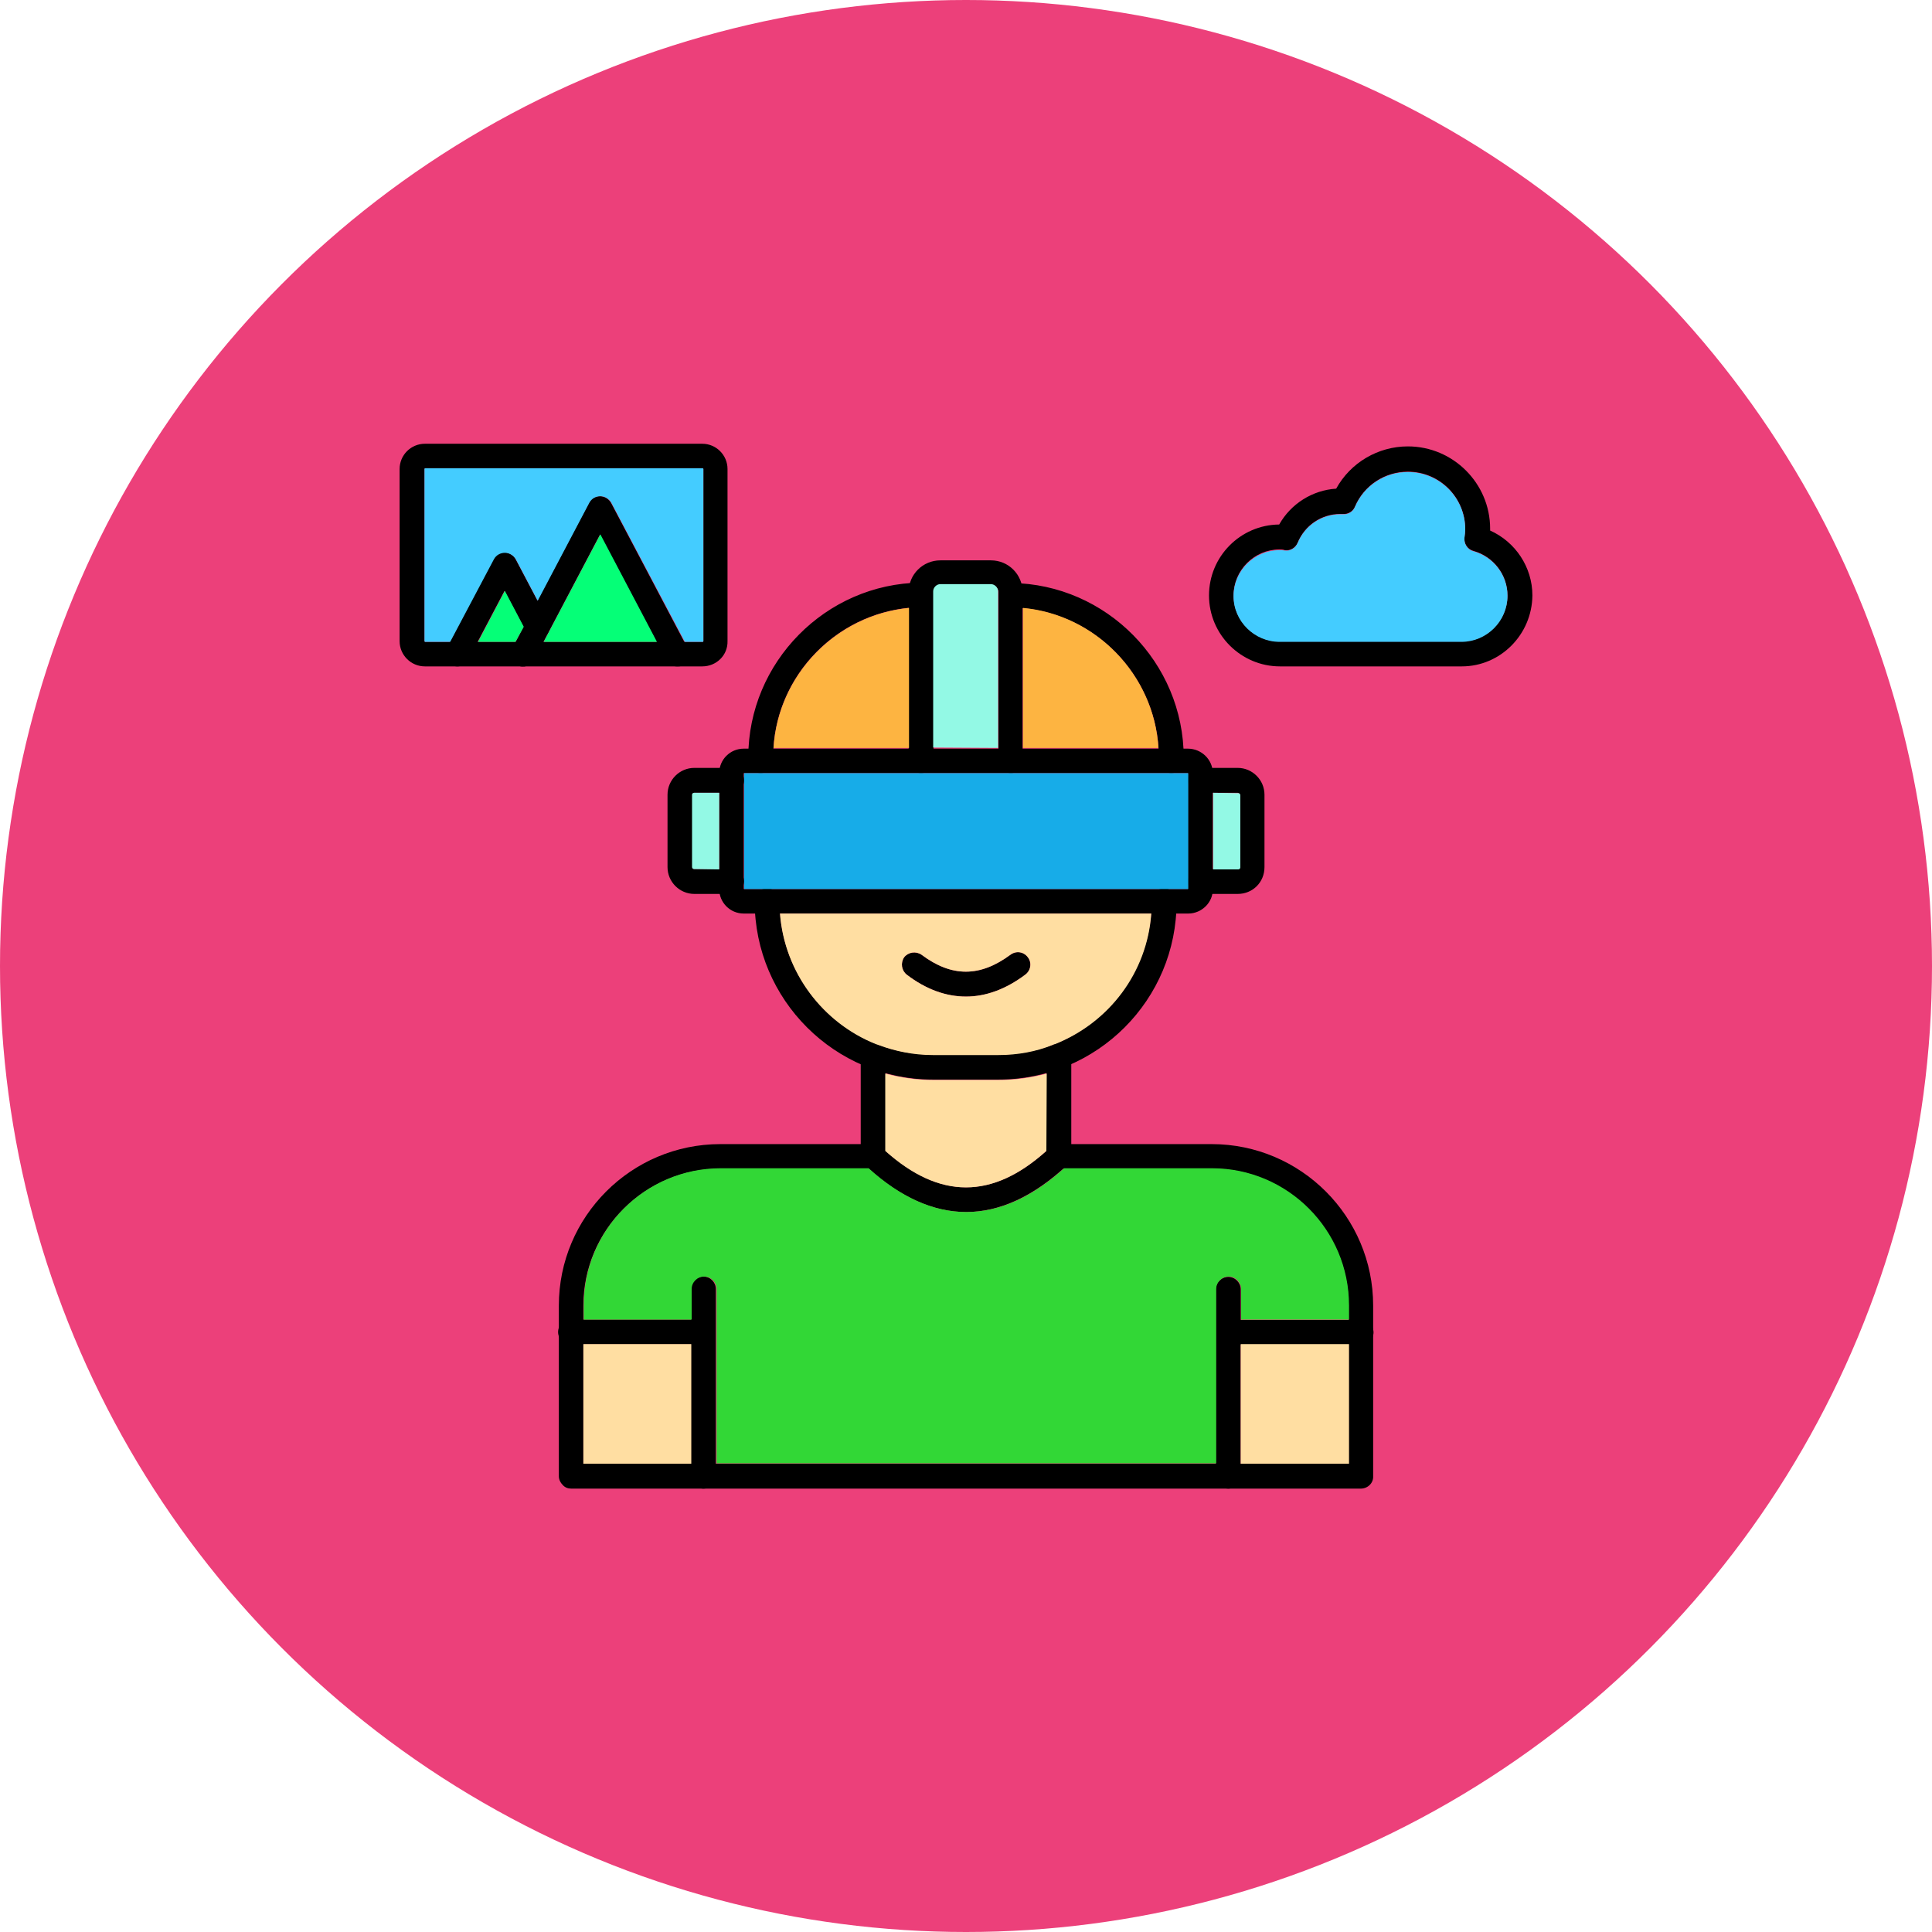 <svg xmlns="http://www.w3.org/2000/svg" id="Layer_1" viewBox="0 0 512 512"><circle clip-rule="evenodd" cx="256" cy="256" fill="#ec407a" fill-rule="evenodd" r="256"></circle><g id="Layer_x0020_1"><g id="_315672032" clip-rule="evenodd" fill-rule="evenodd"><g><path id="_384240488" d="m264.6 286.1h-17.4c-26 0-47.2-21.2-47.2-47.2v-.2c0-1.8 1.5-3.3 3.3-3.3s3.3 1.5 3.3 3.3v.2c0 22.4 18.2 40.6 40.6 40.6h17.4c22.4 0 40.6-18.2 40.6-40.6v-.2c0-1.8 1.5-3.3 3.3-3.3s3.3 1.5 3.3 3.3v.2c.1 26-21 47.2-47.2 47.2z"></path><path id="_384244304" d="m256 264.1c-5.3 0-10.6-1.9-15.7-5.8-1.4-1.1-1.7-3.1-.7-4.6 1.1-1.4 3.1-1.7 4.6-.7 8 6 15.5 6 23.6 0 1.5-1.1 3.5-.8 4.6.7 1.1 1.4.8 3.5-.7 4.6-5.2 3.9-10.5 5.8-15.7 5.8z"></path><path id="_384235520" d="m360.6 394.5h-209.2c-.9 0-1.7-.3-2.3-1-.6-.6-1-1.4-1-2.3v-45.2c0-23.6 19.2-42.8 42.8-42.8h37.2v-23.3c0-1.8 1.5-3.3 3.3-3.3s3.3 1.5 3.3 3.3v26.5c0 1.8-1.5 3.3-3.3 3.3h-40.5c-20 0-36.3 16.3-36.3 36.3v41.9h202.8v-41.9c0-20-16.3-36.3-36.3-36.3h-40.5c-1.8 0-3.3-1.5-3.3-3.3v-26.5c0-1.8 1.5-3.3 3.3-3.3s3.3 1.5 3.3 3.3v23.3h37.2c23.6 0 42.8 19.2 42.8 42.8v45.2c.1 1.8-1.4 3.3-3.3 3.3z"></path><path id="_384245168" d="m256 321.2c-9 0-18.1-4.2-26.9-12.5-1.3-1.2-1.4-3.3-.1-4.6 1.2-1.3 3.3-1.4 4.6-.1 15.1 14.2 29.7 14.2 44.8 0 1.3-1.2 3.4-1.2 4.6.1s1.2 3.4-.1 4.6c-8.9 8.3-17.9 12.5-26.9 12.5z"></path><path id="_384246152" d="m197.1 201.6v3.3zm0 3.3v30.7h117.7v-30.7zm117.8 37.2h-117.8c-3.6 0-6.5-2.9-6.5-6.5v-30.7c0-3.6 2.9-6.5 6.5-6.5h117.7c3.6 0 6.6 2.9 6.6 6.5v30.7c.1 3.5-2.9 6.5-6.5 6.5z"></path><path id="_384245792" d="m328 236.9h-9.9c-1.8 0-3.3-1.5-3.3-3.3s1.5-3.3 3.3-3.3h9.9c.3 0 .5-.3.5-.5v-19.2c0-.3-.3-.5-.5-.5h-9.9c-1.8 0-3.3-1.5-3.3-3.3s1.5-3.3 3.3-3.3h9.9c3.9 0 7.1 3.2 7.1 7.1v19.2c0 4-3.1 7.1-7.1 7.1z"></path><path id="_384237008" d="m193.9 236.9h-9.9c-3.9 0-7.1-3.2-7.1-7.1v-19.2c0-3.9 3.2-7.1 7.1-7.1h9.9c1.8 0 3.3 1.5 3.3 3.3s-1.5 3.3-3.3 3.3h-9.9c-.3 0-.5.3-.5.5v19.2c0 .3.3.5.5.5h9.9c1.8 0 3.3 1.5 3.3 3.3-.1 1.8-1.6 3.3-3.3 3.3z"></path><path id="_384237080" d="m201.6 204.9c-1.8 0-3.3-1.5-3.3-3.3v-.9c0-25.2 20.5-46 45.7-46.3 1.8 0 3.3 1.4 3.3 3.2s-1.4 3.3-3.2 3.3c-21.6.3-39.2 18.1-39.2 39.7v.9c0 1.9-1.5 3.4-3.3 3.4zm108.8 0c-1.8 0-3.3-1.5-3.3-3.3v-.9c0-21.6-17.6-39.5-39.2-39.7-1.8 0-3.3-1.5-3.2-3.3 0-1.8 1.5-3.2 3.3-3.2 25.2.3 45.7 21.1 45.7 46.3v.9c-.1 1.7-1.6 3.2-3.3 3.2z"></path><path id="_384235592" d="m267.9 204.9c-1.8 0-3.3-1.5-3.3-3.3v-44.7c0-1-.9-1.9-1.9-1.9h-13.4c-1 0-1.9.9-1.9 1.9v44.7c0 1.8-1.5 3.3-3.3 3.3s-3.3-1.5-3.3-3.3v-44.7c0-4.7 3.8-8.4 8.4-8.4h13.4c4.7 0 8.4 3.8 8.4 8.4v44.7c.1 1.8-1.4 3.3-3.1 3.3z"></path><path id="_384234512" d="m186.4 394.5c-1.8 0-3.3-1.5-3.3-3.3v-34.9h-31.9c-1.8 0-3.3-1.5-3.3-3.3s1.5-3.3 3.3-3.3h31.9v-8.1c0-1.8 1.5-3.3 3.3-3.3s3.3 1.5 3.3 3.3v49.5c.1 1.9-1.3 3.4-3.3 3.4z"></path><path id="_384247568" d="m325.5 394.5c-1.8 0-3.3-1.5-3.3-3.3 0-16.5 0-33 0-49.5 0-1.8 1.5-3.3 3.3-3.3s3.3 1.5 3.3 3.3v8.1h31.9c1.8 0 3.3 1.5 3.3 3.3s-1.5 3.3-3.3 3.3h-31.9v34.9c0 1.7-1.4 3.2-3.3 3.2z"></path><path id="_384238088" d="m112.7 124.1c-.1 0-.2.1-.2.2v45.6c0 .1.1.2.2.2h73.5c.1 0 .2-.1.2-.2v-45.6c0-.1-.1-.2-.2-.2zm73.4 52.5h-73.5c-3.7 0-6.7-3-6.7-6.7v-45.6c0-3.7 3-6.7 6.7-6.7h73.5c3.7 0 6.7 3 6.7 6.7v45.6c.1 3.7-2.9 6.7-6.7 6.7z"></path><path id="_384236960" d="m121.2 176.6c-.5 0-1-.1-1.5-.4-1.6-.8-2.2-2.8-1.4-4.4l12.5-23.7c.6-1.1 1.7-1.7 2.9-1.7s2.3.7 2.9 1.7l8.7 16.5c.8 1.6.2 3.6-1.4 4.4s-3.6.2-4.4-1.4l-5.8-11-9.6 18.2c-.5 1.3-1.8 1.8-2.9 1.8z"></path><path id="_384242792" d="m179.4 176.6c-1.2 0-2.3-.6-2.9-1.7l-17.5-33.2-17.5 33.2c-.8 1.6-2.8 2.2-4.4 1.4s-2.2-2.8-1.4-4.4l20.4-38.7c.6-1.1 1.7-1.7 2.9-1.7s2.3.7 2.9 1.7l20.4 38.7c.8 1.6.2 3.6-1.4 4.4-.3.3-1 .3-1.5.3z"></path><path id="_384246440" d="m339.1 145.6c-6.7 0-12.2 5.5-12.2 12.2s5.5 12.2 12.2 12.2h48.2c6.7 0 12.2-5.5 12.2-12.2 0-5.5-3.7-10.3-9-11.8-1.6-.4-2.6-2-2.4-3.6.1-.7.2-1.5.2-2.2 0-8.4-6.8-15.2-15.2-15.2-6.1 0-11.6 3.6-14 9.2-.5 1.3-1.8 2.1-3.2 2-.2 0-.5 0-.7 0-5 0-9.4 3-11.3 7.6-.6 1.4-2 2.2-3.4 2-.5-.2-.9-.2-1.4-.2zm48.3 31h-48.2c-10.3 0-18.8-8.4-18.8-18.8 0-10.3 8.3-18.7 18.6-18.8 3.1-5.5 8.8-9.1 15.1-9.5 3.8-6.9 11.1-11.2 19-11.2 12 0 21.8 9.8 21.8 21.8v.5c6.7 3 11.2 9.7 11.2 17.2-.1 10.4-8.5 18.8-18.7 18.8z"></path></g><path id="_384244952" d="m203.4 235.6h.2 105 6.3v-1.9-26.9-1.9h-4.4c-.1 0-.1 0-.2 0s-.1 0-.2 0h-42.2-.1-.1-23.5-.1-.1-42.3-4.5v28.8 1.9h6.1z" fill="#17ace8"></path><path id="_384235784" d="m271.1 198.2h35.9c-1.2-19.4-16.6-35.3-35.9-37.1z" fill="#fdb441"></path><path id="_384235544" d="m264.5 198.2v-40.5-.1s0 0 0-.1v-.8c0-1-.9-1.9-1.9-1.9h-13.4c-1 0-1.9.9-1.9 1.9v.8.1 40.5z" fill="#93f9e5"></path><path id="_384232112" d="m240.9 198.2v-37.1c-19.3 1.9-34.7 17.7-35.9 37.1z" fill="#fdb441"></path><path id="_384240200" d="m190.6 230.4v-20.3h-6.7c-.3 0-.5.3-.5.5v19.2c0 .3.3.5.5.5z" fill="#93f9e5"></path><path id="_384238544" d="m305.1 242.1h-98.4c1.2 15.7 11.4 29 25.4 34.6.2.1.4.1.6.2 4.5 1.7 9.4 2.7 14.5 2.7h17.4c5.1 0 10-.9 14.4-2.7.2-.1.4-.2.6-.2 14.3-5.7 24.4-18.9 25.5-34.6zm-49.1 22c-5.3 0-10.6-1.9-15.7-5.8-1.4-1.1-1.7-3.1-.7-4.6 1.1-1.4 3.1-1.7 4.6-.7 8 6 15.5 6 23.6 0 1.5-1.1 3.5-.8 4.6.7 1.1 1.4.8 3.5-.7 4.6-5.2 3.9-10.5 5.8-15.7 5.8z" fill="#ffdea2"></path><path id="_384234272" d="m321.5 210.1v20.3h6.7c.3 0 .5-.3.5-.5v-19.2c0-.3-.3-.5-.5-.5z" fill="#93f9e5"></path><path id="_384233288" d="m277.4 284.5c-4 1.1-8.3 1.7-12.7 1.7h-17.4c-4.4 0-8.6-.6-12.7-1.7v20.5c14.4 12.9 28.4 12.9 42.7 0z" fill="#ffdea2"></path><path id="_384241640" d="m282 309.6c-8.5 7.7-17.2 11.6-25.9 11.6s-17.4-3.9-25.9-11.6h-39.2c-20 0-36.3 16.3-36.3 36.3v3.8h28.6v-8.1c0-1.8 1.5-3.3 3.3-3.3s3.3 1.5 3.3 3.3v46.2h132.4c0-15.4 0-30.8 0-46.2 0-1.8 1.5-3.3 3.3-3.3s3.3 1.5 3.3 3.3v8.1h28.6v-3.8c0-20-16.3-36.3-36.3-36.3z" fill="#32d736"></path><path id="_384236648" d="m328.8 356.2v31.7h28.7v-31.7z" fill="#ffdea2"></path><path id="_384234560" d="m183.2 387.9v-31.7h-28.6v31.7z" fill="#ffdea2"></path><path id="_384247640" d="m339.1 170.1h48.2c6.7 0 12.2-5.5 12.2-12.2 0-5.5-3.7-10.3-9-11.8-1.6-.4-2.6-2-2.4-3.6.1-.7.2-1.5.2-2.2 0-8.4-6.8-15.2-15.2-15.2-6.1 0-11.6 3.6-14 9.2-.5 1.3-1.8 2.1-3.2 2-.2 0-.5 0-.7 0-5 0-9.4 3-11.3 7.6-.6 1.4-2 2.2-3.4 2-.5-.1-.9-.1-1.4-.1-6.7 0-12.2 5.5-12.2 12.2s5.6 12.1 12.2 12.1z" fill="#4cf"></path><path id="_384238784" d="m186.4 169.9v-45.6c0-.1-.1-.2-.2-.2h-73.5c-.1 0-.2.1-.2.2v45.6c0 .1.1.2.2.2h6.6l11.6-21.9c.6-1.1 1.7-1.7 2.9-1.7s2.3.7 2.9 1.7l5.8 11 13.7-26c.6-1.1 1.7-1.7 2.9-1.7s2.3.7 2.9 1.7l19.5 36.9h4.7s.2 0 .2-.2z" fill="#4cf"></path><g fill="#05ff77"><path id="_384234608" d="m174.1 170.1-15-28.5-15 28.5z"></path><path id="_384243872" d="m138.8 166.1-5-9.5-7.1 13.5h9.9z"></path></g></g></g></svg>